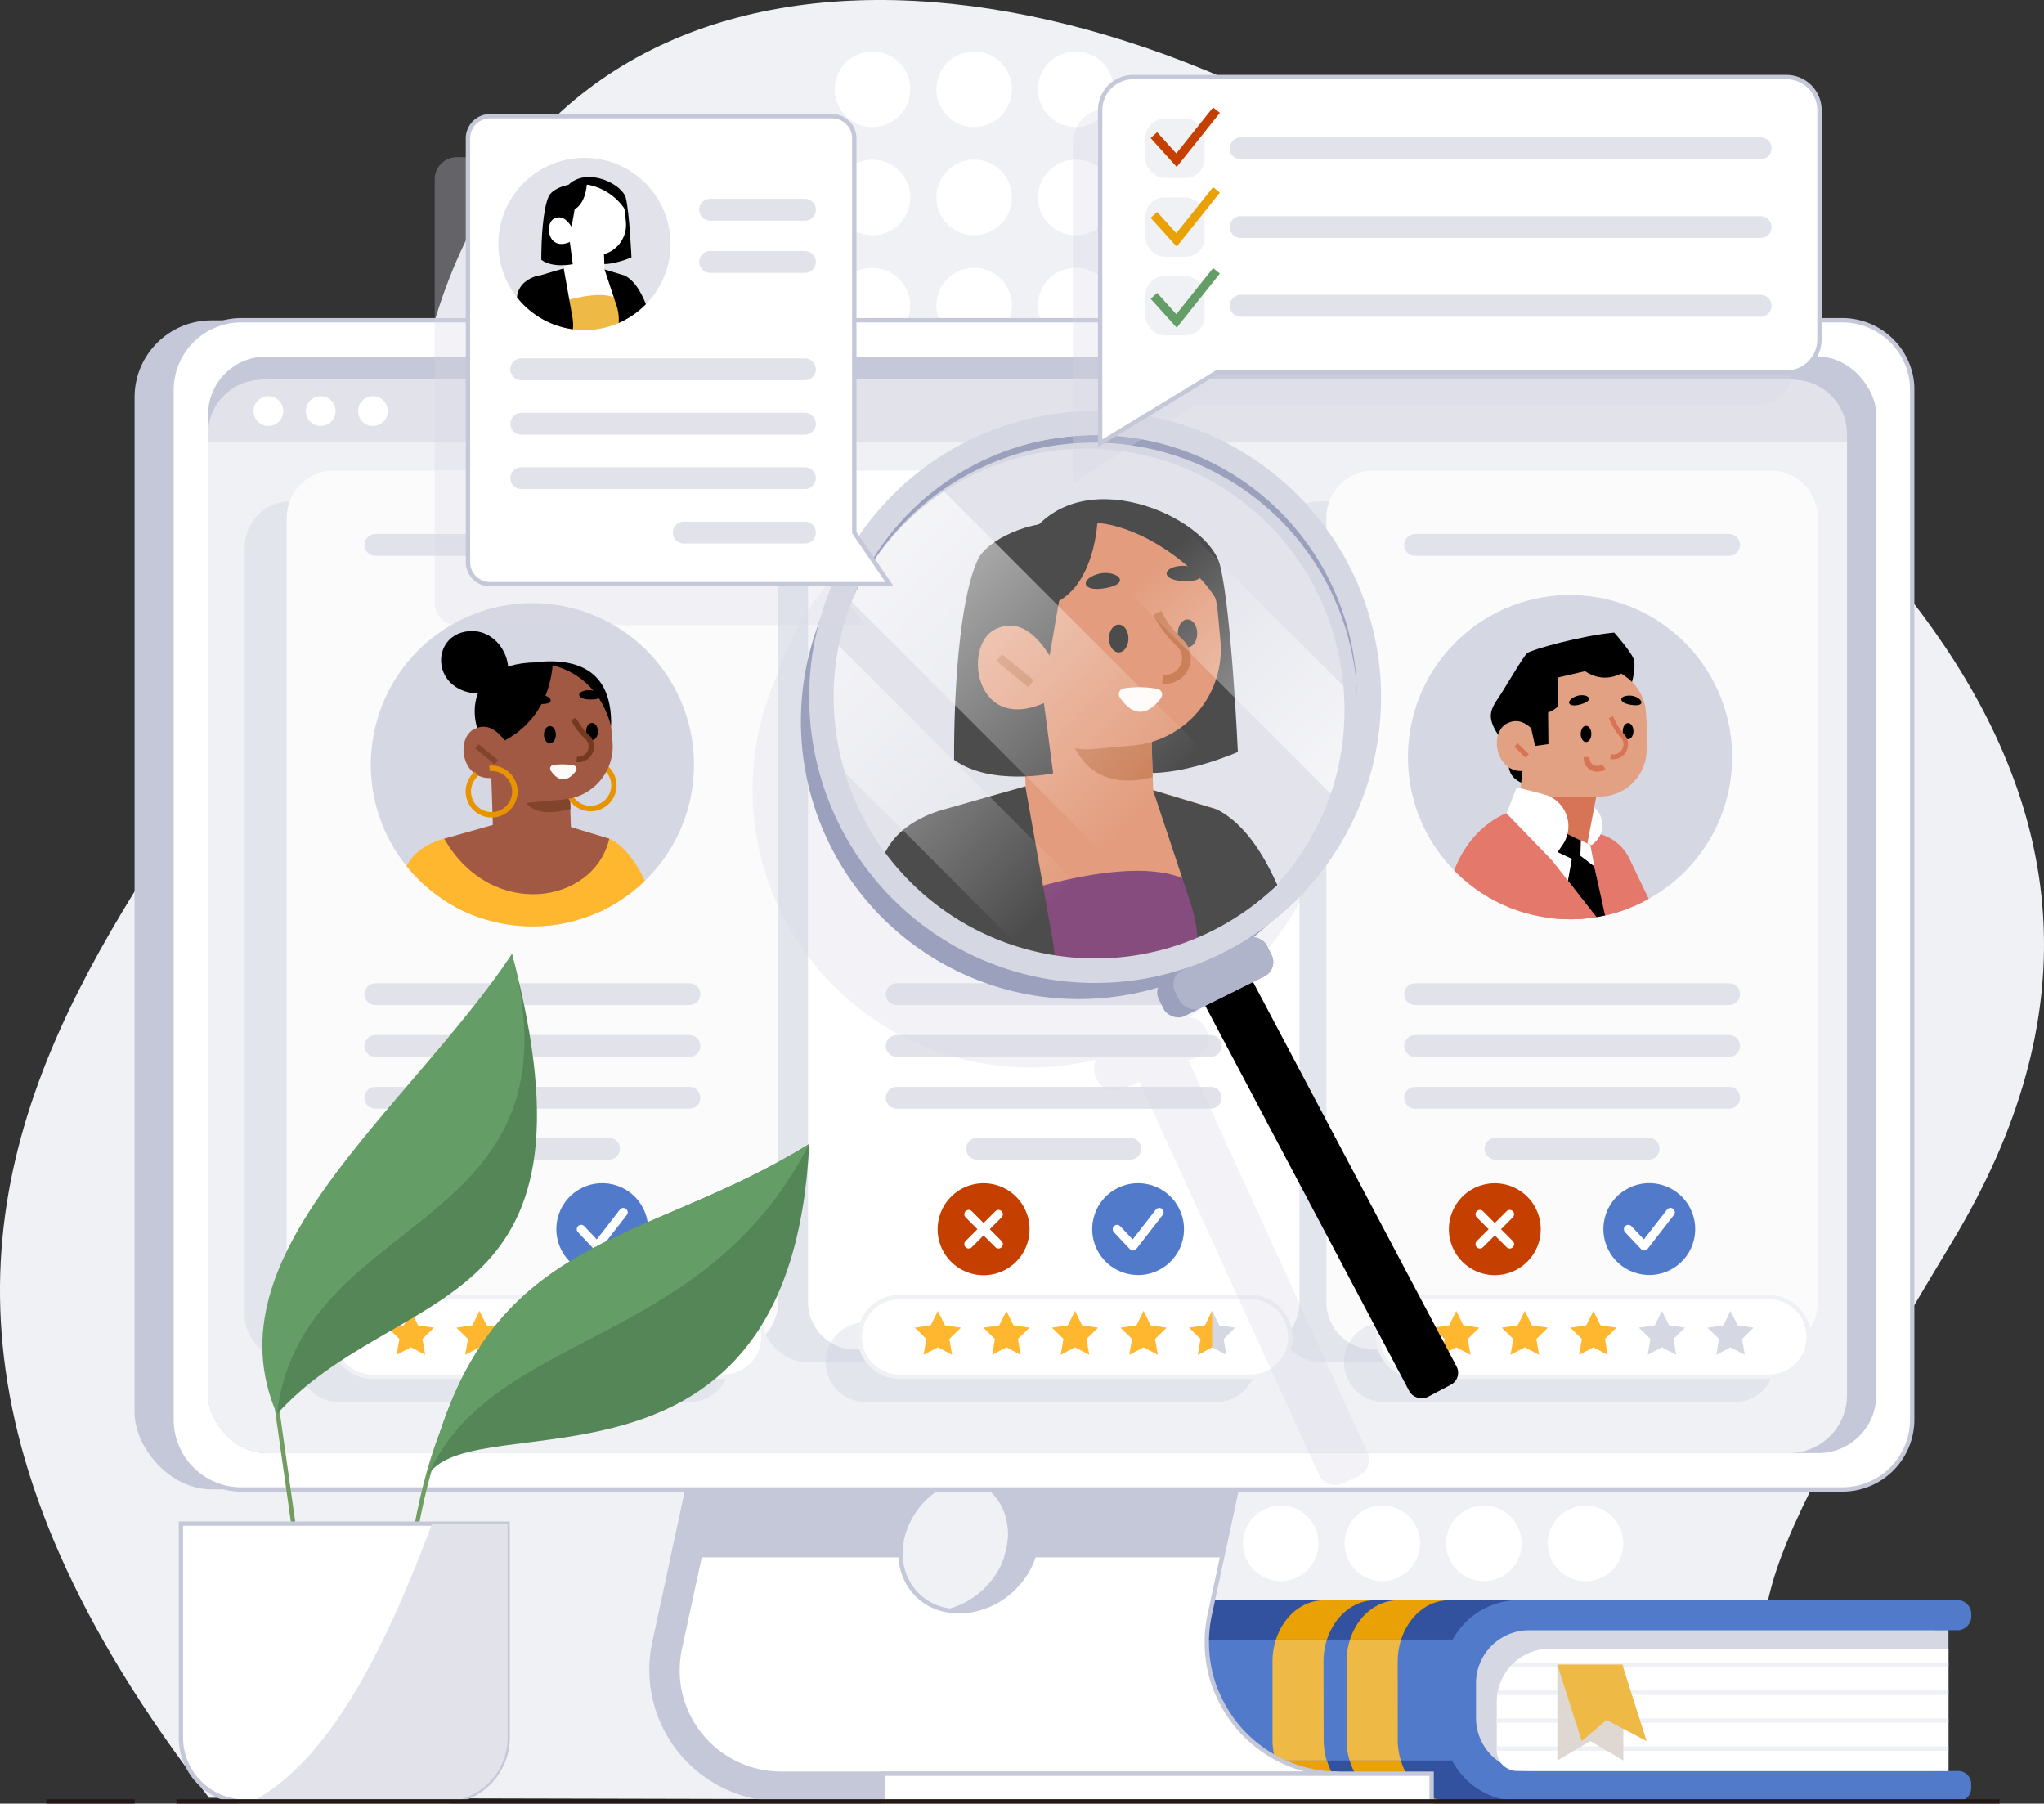 <svg xmlns="http://www.w3.org/2000/svg" xmlns:xlink="http://www.w3.org/1999/xlink" viewBox="0 0 468.29 413.13"><rect x="0" y="0" width="468.29" height="413.13" fill="#333333" stroke="none"/><defs><style>.cls-1,.cls-19,.cls-32,.cls-34,.cls-37,.cls-50,.cls-51,.cls-52,.cls-9{fill:none;}.cls-2{isolation:isolate;}.cls-3{fill:#f0f1f5;}.cls-15,.cls-31,.cls-4,.cls-45{fill:#fff;}.cls-5{fill:#32519e;}.cls-6{fill:#517bca;}.cls-38,.cls-7{fill:#d5d7e3;}.cls-8{clip-path:url(#clip-path);}.cls-31,.cls-9{stroke:#f0f1f5;}.cls-15,.cls-31,.cls-34,.cls-37,.cls-50,.cls-51,.cls-52,.cls-9{stroke-miterlimit:10;}.cls-10{fill:#ded7d2;}.cls-11{fill:#efb945;}.cls-12{fill:#eaa105;}.cls-13{fill:#ffd47a;}.cls-14,.cls-17{fill:#c5c8d8;}.cls-15{stroke:#c5c8d8;}.cls-16{fill:#e1e2ea;}.cls-17,.cls-38{mix-blend-mode:multiply;}.cls-17,.cls-38,.cls-45{opacity:0.3;}.cls-18{fill:#fbfbfc;}.cls-19{stroke:#e1e2ea;stroke-width:5px;}.cls-19,.cls-32{stroke-linecap:round;stroke-linejoin:round;}.cls-20{clip-path:url(#clip-path-2);}.cls-21{fill:#ffb72f;}.cls-22{fill:#a25943;}.cls-23{fill:#83442d;}.cls-24{fill:#e89400;}.cls-25{fill:#fdfaf7;}.cls-26{fill:#74391e;}.cls-27{clip-path:url(#clip-path-3);}.cls-28{fill:#e4786b;}.cls-29{fill:#d87456;}.cls-30{fill:#e2a183;}.cls-32{stroke:#fff;}.cls-32,.cls-50,.cls-51,.cls-52{stroke-width:2px;}.cls-33{fill:#c43f00;}.cls-34{stroke:#719d61;}.cls-35{fill:#558657;}.cls-36{fill:#659d67;}.cls-37{stroke:#241816;}.cls-39{clip-path:url(#clip-path-4);}.cls-40{fill:#530046;}.cls-41{fill:#d77347;}.cls-42{fill:#b54a12;}.cls-43{fill:#9ba0bd;}.cls-44{fill:#b0b4cb;}.cls-45{mix-blend-mode:screen;}.cls-46{clip-path:url(#clip-path-5);}.cls-47{fill:url(#linear-gradient);}.cls-48{fill:url(#linear-gradient-2);}.cls-49{fill:url(#linear-gradient-3);}.cls-50{stroke:#c43f00;}.cls-51{stroke:#eaa105;}.cls-52{stroke:#659d67;}.cls-53{clip-path:url(#clip-path-6);}</style><clipPath id="clip-path"><path class="cls-1" d="M342.92,377.65H442A4.39,4.39,0,0,1,446.4,382V393.5a12.16,12.16,0,0,1-12.16,12.16H342.92a0,0,0,0,1,0,0v-28A0,0,0,0,1,342.92,377.65Z" transform="translate(789.32 783.31) rotate(180)"/></clipPath><clipPath id="clip-path-2"><circle class="cls-1" cx="121.98" cy="175.19" r="37.02" transform="translate(-68.37 271.82) rotate(-82.07)"/></clipPath><clipPath id="clip-path-3"><circle class="cls-1" cx="360.17" cy="175.19" r="37.02" transform="matrix(0.08, -1, 1, 0.08, 155.7, 519.58)"/></clipPath><clipPath id="clip-path-4"><circle class="cls-1" cx="249.71" cy="162.58" r="62.04" transform="translate(54.32 387.55) rotate(-82.09)"/></clipPath><clipPath id="clip-path-5"><path class="cls-1" d="M290.53,120c23,23,23.5,61.15.5,84.15s-60.79,22.14-83.79-.87A58.89,58.89,0,0,1,290.53,120Z"/></clipPath><linearGradient id="linear-gradient" x1="361.77" y1="91.11" x2="266.25" y2="183.18" gradientTransform="matrix(0.71, 0.71, 0.71, -0.71, -75.81, 72.89)" gradientUnits="userSpaceOnUse"><stop offset="0" stop-color="#fff"/><stop offset="1" stop-color="#fff" stop-opacity="0"/></linearGradient><linearGradient id="linear-gradient-2" x1="386.31" y1="116.57" x2="290.8" y2="208.65" gradientTransform="matrix(0.71, 0.71, 0.71, -0.71, -136.2, 97.9)" xlink:href="#linear-gradient"/><linearGradient id="linear-gradient-3" x1="197.91" y1="199.12" x2="264.77" y2="128.83" gradientTransform="matrix(0.71, 0.71, 0.71, -0.71, -7.75, 44.7)" xlink:href="#linear-gradient"/><clipPath id="clip-path-6"><circle class="cls-1" cx="133.9" cy="55.88" r="19.72"/></clipPath></defs><g class="cls-2"><g id="OBJECTS"><path class="cls-3" d="M47.88,411.79C-74.75,253.25,74.21,187.19,96.81,84.21c22.72-103.54,135-104.45,228.92-41.52S510.35,179.58,447.42,284.15c-54.53,90.62-45.55,84.41-37.3,128.48Z"/><circle class="cls-4" cx="293.43" cy="328.75" r="8.66" transform="translate(-146.52 303.78) rotate(-45)"/><circle class="cls-4" cx="316.71" cy="328.75" r="8.66" transform="translate(-101.3 145.31) rotate(-22.38)"/><circle class="cls-4" cx="339.98" cy="328.75" r="8.66" transform="translate(-99.55 154.17) rotate(-22.38)"/><circle class="cls-4" cx="363.25" cy="328.75" r="8.66" transform="translate(-40.4 606.4) rotate(-76.67)"/><circle class="cls-4" cx="293.43" cy="353.53" r="8.66" transform="translate(-117.88 558.25) rotate(-76.77)"/><circle class="cls-4" cx="316.71" cy="353.53" r="8.66" transform="translate(-82.88 609.69) rotate(-80.81)"/><circle class="cls-4" cx="339.98" cy="353.53" r="8.66" transform="translate(-63.33 632.67) rotate(-80.81)"/><circle class="cls-4" cx="363.25" cy="353.53" r="8.66" transform="translate(-143.59 360.41) rotate(-45)"/><circle class="cls-4" cx="293.43" cy="378.32" r="8.66"/><circle class="cls-4" cx="316.71" cy="378.32" r="8.66"/><circle class="cls-4" cx="339.98" cy="378.32" r="8.66"/><circle class="cls-4" cx="363.25" cy="378.32" r="8.66"/><circle class="cls-4" cx="199.9" cy="20.45" r="8.66"/><circle class="cls-4" cx="223.18" cy="20.45" r="8.66"/><circle class="cls-4" cx="246.45" cy="20.45" r="8.66"/><circle class="cls-4" cx="176.63" cy="45.23" r="8.66"/><circle class="cls-4" cx="199.9" cy="45.23" r="8.66"/><circle class="cls-4" cx="223.18" cy="45.23" r="8.66"/><circle class="cls-4" cx="246.45" cy="45.23" r="8.66"/><circle class="cls-4" cx="176.63" cy="70.02" r="8.66" transform="translate(-13.29 75.56) rotate(-23.3)"/><circle class="cls-4" cx="199.9" cy="70.02" r="8.66" transform="translate(85.67 248.39) rotate(-76.67)"/><circle class="cls-4" cx="223.18" cy="70.02" r="8.66" transform="translate(-9.85 90.23) rotate(-22.38)"/><circle class="cls-4" cx="246.45" cy="70.02" r="8.66" transform="translate(-8.1 99.09) rotate(-22.38)"/><path class="cls-5" d="M446.4,366.51v46.05H253.23c-5.12,0-9.49-3.88-11.12-9.31a16.07,16.07,0,0,1-.7-4.76V380.58a16.55,16.55,0,0,1,.78-5c1.7-5.28,6-9,11-9Z"/><path class="cls-6" d="M343.9,375.55v27.7H242.11a16.07,16.07,0,0,1-.7-4.76V380.58a16.55,16.55,0,0,1,.78-5Z"/><path class="cls-6" d="M330.71,366.51h94.89A17.37,17.37,0,0,1,443,383.88v11.31a17.37,17.37,0,0,1-17.37,17.37H330.71a0,0,0,0,1,0,0V366.51A0,0,0,0,1,330.71,366.51Z" transform="translate(773.69 779.07) rotate(180)"/><path class="cls-6" d="M448.73,366.51H430.58v6.9h18.15a3.21,3.21,0,0,0,2.89-3.45h0A3.2,3.2,0,0,0,448.73,366.51Z"/><path class="cls-6" d="M433.6,405.66h18a0,0,0,0,1,0,0v6.9a0,0,0,0,1,0,0h-18a3,3,0,0,1-3-3v-.87A3,3,0,0,1,433.6,405.66Z" transform="translate(882.21 818.22) rotate(180)"/><path class="cls-7" d="M338.16,373.41h96.08a12.16,12.16,0,0,1,12.16,12.16v7.92a12.16,12.16,0,0,1-12.16,12.16H338.16a0,0,0,0,1,0,0V373.41A0,0,0,0,1,338.16,373.41Z" transform="translate(784.56 779.07) rotate(180)"/><path class="cls-4" d="M342.92,377.65h98.81a4.67,4.67,0,0,1,4.67,4.67V393.5a12.16,12.16,0,0,1-12.16,12.16H342.92a0,0,0,0,1,0,0v-28A0,0,0,0,1,342.92,377.65Z" transform="translate(789.32 783.31) rotate(180)"/><g class="cls-8"><line class="cls-9" x1="342.07" y1="381.29" x2="446.4" y2="381.29"/><line class="cls-9" x1="338.51" y1="387.71" x2="446.4" y2="387.71"/><line class="cls-9" x1="338.51" y1="394.13" x2="446.4" y2="394.13"/><line class="cls-9" x1="338.51" y1="400.55" x2="446.4" y2="400.55"/></g><polyline class="cls-10" points="371.91 381.29 371.91 403.25 364.35 398.81 356.8 403.25 356.8 381.29"/><polygon class="cls-11" points="377.25 398.81 368.07 393.97 362.38 398.81 356.8 381.29 371.68 381.29 377.25 398.81"/><path class="cls-12" d="M332.06,412.55H320.34c-5.13,0-9.49-3.87-11.13-9.3h11.72C322.57,408.68,326.93,412.55,332.06,412.55Z"/><path class="cls-12" d="M321,375.55H309.29c1.71-5.29,6-9,11-9h11.72C327,366.51,322.72,370.26,321,375.55Z"/><path class="cls-12" d="M315.08,412.55H303.36c-5.12,0-9.48-3.87-11.13-9.3H304C305.6,408.68,310,412.55,315.08,412.55Z"/><path class="cls-12" d="M304,375.55H292.32c1.71-5.29,6-9,11-9h11.72C310,366.51,305.75,370.26,304,375.55Z"/><path class="cls-11" d="M320.23,398.48a16.14,16.14,0,0,0,.7,4.77H309.21a16.14,16.14,0,0,1-.7-4.77v-17.9a16.2,16.2,0,0,1,.78-5H321a16.2,16.2,0,0,0-.78,5Z"/><path class="cls-11" d="M303.26,398.48a16.47,16.47,0,0,0,.69,4.77H292.23a16.47,16.47,0,0,1-.69-4.77v-17.9a16.2,16.2,0,0,1,.78-5H304a16.2,16.2,0,0,0-.78,5Z"/><path class="cls-12" d="M272.75,412.55H261c-5.13,0-9.49-3.87-11.13-9.3h11.72C263.26,408.68,267.62,412.55,272.75,412.55Z"/><path class="cls-12" d="M261.7,375.55H250c1.71-5.29,6-9,11-9h11.72C267.7,366.51,263.41,370.26,261.7,375.55Z"/><path class="cls-13" d="M260.92,398.48a16.14,16.14,0,0,0,.7,4.77H249.9a16.14,16.14,0,0,1-.7-4.77v-17.9a16.5,16.5,0,0,1,.78-5H261.7a16.5,16.5,0,0,0-.78,5Z"/><path class="cls-14" d="M284.71,406.29a30.23,30.23,0,0,1-25.18-29.71,30.61,30.61,0,0,1,.73-6.6l1.53-7.08,6.68-31H159l-6.71,31-2.81,13a30.17,30.17,0,0,0,29.46,36.72H289.73v-5.91A29.57,29.57,0,0,1,284.71,406.29Zm-85-52.76C201,344.94,208.92,338,217.5,338a14.57,14.57,0,0,1,3.35.38c6.73,1.55,11,7.75,10,15.17a17.87,17.87,0,0,1-4.48,9.37,18.72,18.72,0,0,1-9.88,5.81,16.38,16.38,0,0,1-3.43.37,13.17,13.17,0,0,1-11.51-6.18A13.85,13.85,0,0,1,199.72,353.53Z"/><path class="cls-15" d="M288,399.8a29.18,29.18,0,0,1-4.2-4,30.4,30.4,0,0,1-4.33-6.63c-.35-.73-.67-1.48-1-2.24a29,29,0,0,1-1.58-5.77,30.27,30.27,0,0,1,.31-11.55l1.44-6.67,6.68-31H165.64l-6.72,31-3.14,14.48a24.09,24.09,0,0,0-.17,9.51,18.71,18.71,0,0,0,.53,2.24A23.8,23.8,0,0,0,179,406.29H306.75A30,30,0,0,1,288,399.8Zm-81.55-46.27a18.69,18.69,0,0,1,14.36-15.17,15.72,15.72,0,0,1,3.42-.38c8.6,0,14.56,7,13.31,15.55a17.87,17.87,0,0,1-4.48,9.37,18.21,18.21,0,0,1-13.31,6.18,15.06,15.06,0,0,1-3.34-.37,12.77,12.77,0,0,1-8.17-5.81A13.85,13.85,0,0,1,206.49,353.53Z"/><rect class="cls-15" x="202.3" y="406.29" width="125.69" height="6.33"/><path class="cls-14" d="M285.4,331.87l-5.35,24.85H230a18.31,18.31,0,0,0,.77-3.19c1.08-7.42-3.23-13.63-10-15.17a18.69,18.69,0,0,0-14.36,15.17,15.66,15.66,0,0,0-.14,3.19H153.63L159,331.87Z"/><rect class="cls-14" x="30.83" y="73.38" width="398.8" height="267.76" rx="17.62"/><path class="cls-15" d="M438.09,89.35V325.17a16,16,0,0,1-16.11,16H55.4a16,16,0,0,1-16.11-16V89.35a16,16,0,0,1,16.11-16H422a16.07,16.07,0,0,1,15.84,13.06A15.52,15.52,0,0,1,438.09,89.35Z"/><rect class="cls-14" x="47.67" y="81.68" width="382.19" height="251.16" rx="13.29"/><rect class="cls-3" x="47.67" y="86.97" width="375.49" height="245.87" rx="13.29"/><path class="cls-16" d="M423.15,99.32v2H47.66v-2A12.36,12.36,0,0,1,60,87H410.79A12.35,12.35,0,0,1,423.15,99.32Z"/><path class="cls-4" d="M64.9,94.16a3.41,3.41,0,1,1-3.41-3.41A3.41,3.41,0,0,1,64.9,94.16Z"/><path class="cls-4" d="M76.88,94.16a3.41,3.41,0,1,1-3.41-3.41A3.41,3.41,0,0,1,76.88,94.16Z"/><path class="cls-4" d="M88.85,94.16a3.41,3.41,0,1,1-3.4-3.41A3.41,3.41,0,0,1,88.85,94.16Z"/><rect class="cls-17" x="291.9" y="114.83" width="104.64" height="197.16" rx="10.46"/><path class="cls-18" d="M303.89,118.63V298.27a10.86,10.86,0,0,0,10.86,10.85H405.6a10.85,10.85,0,0,0,10.86-10.85V118.63a10.84,10.84,0,0,0-10.85-10.85H314.74A10.85,10.85,0,0,0,303.89,118.63Z"/><rect class="cls-17" x="174.31" y="114.83" width="104.64" height="197.16" rx="10.46"/><path class="cls-4" d="M185.12,118.63V298.27A10.86,10.86,0,0,0,196,309.12h90.86a10.85,10.85,0,0,0,10.85-10.85V118.63a10.84,10.84,0,0,0-10.84-10.85H196A10.85,10.85,0,0,0,185.12,118.63Z"/><rect class="cls-17" x="56.06" y="114.83" width="104.64" height="197.16" rx="10.46"/><path class="cls-18" d="M65.69,118.63V298.27a10.86,10.86,0,0,0,10.86,10.85H167.4a10.85,10.85,0,0,0,10.86-10.85V118.63a10.84,10.84,0,0,0-10.85-10.85H76.54A10.85,10.85,0,0,0,65.69,118.63Z"/><line class="cls-19" x1="205.44" y1="227.72" x2="277.38" y2="227.72"/><line class="cls-19" x1="205.44" y1="239.58" x2="277.38" y2="239.58"/><line class="cls-19" x1="205.44" y1="251.45" x2="277.38" y2="251.45"/><line class="cls-19" x1="223.87" y1="263.12" x2="258.94" y2="263.12"/><line class="cls-19" x1="205.44" y1="124.81" x2="277.38" y2="124.81"/><line class="cls-19" x1="86" y1="227.72" x2="157.95" y2="227.72"/><line class="cls-19" x1="86" y1="239.58" x2="157.95" y2="239.58"/><line class="cls-19" x1="86" y1="251.45" x2="157.95" y2="251.45"/><line class="cls-19" x1="104.44" y1="263.12" x2="139.51" y2="263.12"/><line class="cls-19" x1="86" y1="124.81" x2="157.95" y2="124.81"/><line class="cls-19" x1="324.2" y1="227.72" x2="396.15" y2="227.72"/><line class="cls-19" x1="324.2" y1="239.58" x2="396.15" y2="239.58"/><line class="cls-19" x1="324.2" y1="251.45" x2="396.15" y2="251.45"/><line class="cls-19" x1="342.64" y1="263.12" x2="377.71" y2="263.12"/><line class="cls-19" x1="324.2" y1="124.81" x2="396.15" y2="124.81"/><circle class="cls-7" cx="121.98" cy="175.19" r="37.02" transform="translate(-68.37 271.82) rotate(-82.07)"/><g class="cls-20"><path class="cls-21" d="M139.69,192.11c12.07,6,14.86,37.24,14.86,37.24l-22.74,3.41Z"/><path class="cls-21" d="M139.59,192.11l4,9.61-6.6,16-.15,2.39-.46,7.57-.58,9.52H104.16l0-.28-3.56-41.47-.22-2.63,9.23-2.46,19-1.55,5.83,1.84h0Z"/><path class="cls-21" d="M92.34,201.51A287.63,287.63,0,0,0,92,247.09l13.49-5.3c10.11-43.14-.22-50.32-.22-50.32S93.37,192.22,92.34,201.51Z"/><path d="M110.51,158.89c10-.2,6.18-15-3-14.32S98.62,159.13,110.51,158.89Z"/><path class="cls-22" d="M120.6,175.93h10.11a0,0,0,0,1,0,0v22.25a0,0,0,0,1,0,0H112.86a0,0,0,0,1,0,0V183.67A7.74,7.74,0,0,1,120.6,175.93Z" transform="translate(249.48 370.12) rotate(178.17)"/><path class="cls-23" d="M130.7,185.31h0c-6.94,1.86-13,1-12.49-11.72h0l12.11-.39Z"/><path class="cls-24" d="M133,185.36a5.93,5.93,0,1,1,2.86.45A6,6,0,0,1,133,185.36Zm4.16-9.82a4.71,4.71,0,1,0-1.41,9,4.71,4.71,0,0,0,4.27-5.11A4.74,4.74,0,0,0,137.2,175.54Z"/><path class="cls-22" d="M124.33,151.85h12.52a3.22,3.22,0,0,1,3.22,3.22v15.18A13.09,13.09,0,0,1,127,183.34h-1.76a13.09,13.09,0,0,1-13.09-13.09v-6.19a12.2,12.2,0,0,1,12.2-12.2Z" transform="translate(266.83 323.11) rotate(174.82)"/><path d="M137,167.54c0,1.08-.61,2-1.36,2s-1.36-.87-1.36-2,.61-1.95,1.36-1.95S137,166.47,137,167.54Z"/><path d="M111.84,171.15s13.64-3.19,14.82-19.27C105,149.87,107.15,166.88,111.84,171.15Z"/><path class="cls-22" d="M117.44,172.63c-3.29-6.4-6.34-6.87-8.82-5.62-4.55,2.31-2.72,13.1,5.67,10.92Z"/><path d="M121.64,151.8s14.13-.94,18.37,14.53C140.32,153.18,131.81,150.43,121.64,151.8Z"/><path d="M135.31,160.23c-3.25,0-3.39-1.78-.9-2.12C137.08,157.75,139.34,160.29,135.31,160.23Z"/><path d="M124,161.26c-3.24,0-3.39-1.78-.9-2.12C125.72,158.78,128,161.32,124,161.26Z"/><path class="cls-25" d="M131.44,175.32a14.55,14.55,0,0,0-4.7-.09.83.83,0,0,0-.58,1.26c2.46,3.64,4.72,1.54,5.77.12A.82.82,0,0,0,131.44,175.32Z"/><path class="cls-26" d="M132.06,174.55l.15-1.23a2.34,2.34,0,0,0,1.93-4,15.83,15.83,0,0,1-3.32-4.38l1.11-.56a14.83,14.83,0,0,0,3.07,4.06,3.5,3.5,0,0,1,.73,4.08A3.55,3.55,0,0,1,132.06,174.55Z"/><rect class="cls-23" x="110.86" y="169.88" width="1.24" height="5.75" transform="translate(-92.8 149.47) rotate(-50.66)"/><path class="cls-24" d="M110.31,186.77a5.95,5.95,0,0,1-1.54-10l.81.94a4.71,4.71,0,1,0,2.62-1.1l-.11-1.23a5.95,5.95,0,1,1-1.78,11.4Z"/><path class="cls-22" d="M101.77,192.11c10.78,18.83,34.35,15,37.82,0l-18.26-5.53Z"/><path d="M127.35,168.26c0,1.07-.61,2-1.36,2s-1.37-.88-1.37-2,.61-1.95,1.37-1.95S127.35,167.18,127.35,168.26Z"/></g><circle class="cls-7" cx="360.17" cy="175.19" r="37.02" transform="matrix(0.08, -1, 1, 0.08, 155.7, 519.58)"/><g class="cls-27"><path class="cls-28" d="M353.35,202.49c2.19,18.66,11.91,28.67,22.37,42.66a9.5,9.5,0,0,0,9.23,3.68h0a9.49,9.49,0,0,0,6.88-13.59l-18.59-38.69a10.53,10.53,0,0,0-19.89,5.94Z"/><path class="cls-4" d="M364,194.1l1.16-.95a5.33,5.33,0,0,0,.05-8.21l-4-3.38-5.64,8.49Z"/><polygon class="cls-29" points="366.86 172.28 366.53 178.11 363.49 194.18 347.9 192.86 349.21 169.6 366.86 172.28"/><path d="M373.49,157.67s1.5-4.53.79-6.69c-.55-1.66-4.45-6.08-4.45-6.08-7.33.66-18.92,3.88-19.91,4.69s-4.9,7.71-6.7,10.36c-2.56,3.76-2.63,5.42,3.1,12.55-1.38,3-.6,5.54,2.34,6.84l1.66-15.87Z"/><path class="cls-30" d="M366.5,182.45l-18.38.2,2-17.26a12,12,0,0,1,.16-1.92,13.31,13.31,0,0,1,1.06-3.66,13.88,13.88,0,0,1,3.77-4.91,15.78,15.78,0,0,1,7.59-3c2.57-.43,14,1.85,14.41,11.65,0,.63.14,1.27.14,1.93l0,6.27A10.74,10.74,0,0,1,366.5,182.45Z"/><path class="cls-29" d="M366.6,176.69a3.45,3.45,0,0,1-2.17-.28,3.13,3.13,0,0,1-1.58-3l1.34,0a1.89,1.89,0,0,0,.85,1.82,2.4,2.4,0,0,0,2.07-.1l.76,1.1A3.28,3.28,0,0,1,366.6,176.69Z"/><path d="M374.23,167.47c0,1-.54,1.85-1.22,1.85s-1.22-.82-1.23-1.84.55-1.86,1.22-1.86S374.23,166.45,374.23,167.47Z"/><path d="M351.39,170.56c6.56-1.29.66-15.31.66-15.31s-7.06-2.12-5.37,14.63Z"/><path class="cls-30" d="M353.83,171.1c-3.27-6.18-6.24-6.61-8.63-5.36-3,1.56-3.13,7.22.22,9.85,2.93,2.29,7.29.47,8.11-3.16Z"/><path class="cls-29" d="M369.63,173.91a3.82,3.82,0,0,1-.75-.08l.24-1.08a2.28,2.28,0,0,0,2.48-1.08,2.24,2.24,0,0,0-.21-2.67,15.21,15.21,0,0,1-2.81-4.52l1-.41a14.16,14.16,0,0,0,2.61,4.21,3.42,3.42,0,0,1-2.6,5.63Z"/><rect class="cls-29" x="348.04" y="170.09" width="1.11" height="3.6" transform="translate(-18.78 298.77) rotate(-45.3)"/><path d="M373.86,161.48c-3.12-.4-3.08-2.09-.64-2.15C375.84,159.27,377.74,162,373.86,161.48Z"/><path d="M362.24,161.31c-3,.9-3.66-.66-1.46-1.7C363.15,158.49,366,160.18,362.24,161.31Z"/><path d="M352,163.68a7.37,7.37,0,0,0,5-1.89l-.11-7.62-6.44,1.63Z"/><path d="M364.59,168.1c0,1-.54,1.85-1.21,1.86s-1.23-.83-1.23-1.85.54-1.86,1.21-1.86S364.59,167.08,364.59,168.1Z"/><polygon points="354.63 158.79 354.75 170.44 351.7 170.87 349.66 161.69 354.63 158.79"/><path d="M352.62,156.19,366,153.08C359.81,148.07,352.69,152.29,352.62,156.19Z"/><path d="M361.28,152.18c6.21,6.27,12,.89,12,.89C369.69,147.48,361.28,152.18,361.28,152.18Z"/><path class="cls-28" d="M380.49,251.68l-32,3.9-.9.25-.46,0-7.53,2.1s-1.59-10.71-4.93-26.23c-1.48-6.92-4.1-14.25-3.6-22.24,1.35-21,17.18-24.64,16.36-23.56l20.13,9c1.12,2.31,3.36,6.58,5.41,11.89.16.4.32.82.46,1.23a28,28,0,0,1,1.1,4.35,9.2,9.2,0,0,1,.16,1.31,16.16,16.16,0,0,1,.14,2,18.48,18.48,0,0,1-4.22,12l.1.24,0,.05Z"/><polygon class="cls-4" points="357.51 190.36 346.73 185.81 368.03 212.96 364.35 193.55 357.51 190.36"/><path class="cls-28" d="M380.49,251.68l-13.84,1.78L345,256.27c-.25-1.23-.55-2.78-.88-4.55h0c-2.18-11.81-5.72-33.87-5.42-42.58l3.93,2.43h0L361.7,223.4l11.76-6.35Z"/><polygon points="358.9 190.94 357.62 191.76 355.19 194.4 360.12 196.73 359.22 201.73 368.61 213.7 365.25 198.45 362.07 196.02 362.19 192.54 358.9 190.94"/><path class="cls-4" d="M355.55,197.05l2.37-3.41a7.56,7.56,0,0,0-3.46-11.46l-.64-.2-6.34-1.66-2.31,6Z"/></g><path class="cls-17" d="M198.28,321.14h80.41A9.11,9.11,0,0,0,287.8,312h0a9.12,9.12,0,0,0-9.11-9.12H198.28a9.12,9.12,0,0,0-9.11,9.12h0A9.11,9.11,0,0,0,198.28,321.14Z"/><path class="cls-31" d="M206.08,315.34h80.41a9.11,9.11,0,0,0,9.11-9.11h0a9.11,9.11,0,0,0-9.11-9.12H206.08a9.11,9.11,0,0,0-9.11,9.12h0A9.11,9.11,0,0,0,206.08,315.34Z"/><polygon class="cls-21" points="214.87 300.27 216.5 303.58 220.16 304.11 217.51 306.69 218.13 310.33 214.87 308.61 211.6 310.33 212.22 306.69 209.58 304.11 213.23 303.58 214.87 300.27"/><polygon class="cls-21" points="230.57 300.27 232.21 303.58 235.87 304.11 233.22 306.69 233.84 310.33 230.57 308.61 227.31 310.33 227.93 306.69 225.29 304.11 228.94 303.58 230.57 300.27"/><polygon class="cls-21" points="246.28 300.27 247.92 303.58 251.57 304.11 248.93 306.69 249.55 310.33 246.28 308.61 243.02 310.33 243.64 306.69 241 304.11 244.65 303.58 246.28 300.27"/><polygon class="cls-21" points="262 300.27 263.63 303.58 267.28 304.11 264.64 306.69 265.26 310.33 262 308.61 258.73 310.33 259.35 306.69 256.7 304.11 260.36 303.58 262 300.27"/><polygon class="cls-7" points="277.7 300.27 279.34 303.58 282.99 304.11 280.35 306.69 280.97 310.33 277.7 308.61 274.44 310.33 275.06 306.69 272.41 304.11 276.07 303.58 277.7 300.27"/><polygon class="cls-21" points="277.7 300.26 277.7 308.6 274.44 310.33 275.06 306.69 272.42 304.11 276.07 303.58 277.7 300.26"/><path class="cls-17" d="M77.56,321.14H158a9.11,9.11,0,0,0,9.11-9.12h0A9.12,9.12,0,0,0,158,302.9H77.56A9.13,9.13,0,0,0,68.44,312h0A9.12,9.12,0,0,0,77.56,321.14Z"/><path class="cls-31" d="M85.36,315.34h80.4a9.11,9.11,0,0,0,9.12-9.11h0a9.12,9.12,0,0,0-9.12-9.12H85.36a9.12,9.12,0,0,0-9.12,9.12h0A9.12,9.12,0,0,0,85.36,315.34Z"/><polygon class="cls-21" points="94.14 300.27 95.78 303.58 99.43 304.11 96.79 306.69 97.41 310.33 94.14 308.61 90.87 310.33 91.5 306.69 88.85 304.11 92.51 303.58 94.14 300.27"/><polygon class="cls-21" points="109.85 300.27 111.49 303.58 115.14 304.11 112.5 306.69 113.12 310.33 109.85 308.61 106.58 310.33 107.21 306.69 104.56 304.11 108.22 303.58 109.85 300.27"/><polygon class="cls-7" points="125.56 300.27 127.2 303.58 130.85 304.11 128.21 306.69 128.83 310.33 125.56 308.61 122.29 310.33 122.92 306.69 120.27 304.11 123.93 303.58 125.56 300.27"/><polygon class="cls-7" points="141.27 300.27 142.91 303.58 146.56 304.11 143.92 306.69 144.54 310.33 141.27 308.61 138 310.33 138.63 306.69 135.98 304.11 139.64 303.58 141.27 300.27"/><polygon class="cls-7" points="156.98 300.27 158.62 303.58 162.27 304.11 159.63 306.69 160.25 310.33 156.98 308.61 153.71 310.33 154.34 306.69 151.69 304.11 155.35 303.58 156.98 300.27"/><path class="cls-17" d="M317.05,321.14h80.4a9.12,9.12,0,0,0,9.12-9.12h0a9.12,9.12,0,0,0-9.12-9.12h-80.4a9.12,9.12,0,0,0-9.12,9.12h0A9.12,9.12,0,0,0,317.05,321.14Z"/><path class="cls-31" d="M324.85,315.34h80.4a9.11,9.11,0,0,0,9.12-9.11h0a9.12,9.12,0,0,0-9.12-9.12h-80.4a9.12,9.12,0,0,0-9.12,9.12h0A9.11,9.11,0,0,0,324.85,315.34Z"/><polygon class="cls-21" points="333.63 300.27 335.27 303.58 338.92 304.11 336.28 306.69 336.9 310.33 333.63 308.61 330.36 310.33 330.99 306.69 328.34 304.11 332 303.58 333.63 300.27"/><polygon class="cls-21" points="349.34 300.27 350.98 303.58 354.63 304.11 351.99 306.69 352.61 310.33 349.34 308.61 346.07 310.33 346.7 306.69 344.05 304.11 347.71 303.58 349.34 300.27"/><polygon class="cls-21" points="365.05 300.27 366.69 303.58 370.34 304.11 367.7 306.69 368.32 310.33 365.05 308.61 361.78 310.33 362.41 306.69 359.76 304.11 363.42 303.58 365.05 300.27"/><polygon class="cls-7" points="380.76 300.27 382.4 303.58 386.05 304.11 383.41 306.69 384.03 310.33 380.76 308.61 377.49 310.33 378.12 306.69 375.47 304.11 379.13 303.58 380.76 300.27"/><polygon class="cls-7" points="396.47 300.27 398.11 303.58 401.76 304.11 399.12 306.69 399.74 310.33 396.47 308.61 393.2 310.33 393.83 306.69 391.18 304.11 394.84 303.58 396.47 300.27"/><circle class="cls-6" cx="377.88" cy="281.56" r="10.52" transform="translate(16.71 584.25) rotate(-76.66)"/><polyline class="cls-32" points="373.04 281.56 376.7 285.43 382.71 277.69"/><path class="cls-33" d="M349.91,274.12a10.52,10.52,0,1,1-14.88,0A10.52,10.52,0,0,1,349.91,274.12Z"/><line class="cls-32" x1="339.05" y1="278.14" x2="345.89" y2="284.98"/><line class="cls-32" x1="339.05" y1="284.98" x2="345.89" y2="278.14"/><circle class="cls-6" cx="260.75" cy="281.56" r="10.52" transform="translate(-73.38 470.29) rotate(-76.66)"/><polyline class="cls-32" points="255.92 281.56 259.58 285.43 265.59 277.69"/><path class="cls-33" d="M232.79,274.12a10.53,10.53,0,1,1-14.89,0A10.52,10.52,0,0,1,232.79,274.12Z"/><line class="cls-32" x1="221.93" y1="278.14" x2="228.76" y2="284.98"/><line class="cls-32" x1="221.93" y1="284.98" x2="228.76" y2="278.14"/><circle class="cls-6" cx="137.98" cy="281.56" r="10.52" transform="translate(-167.82 350.83) rotate(-76.66)"/><polyline class="cls-32" points="133.14 281.56 136.8 285.43 142.81 277.69"/><path class="cls-33" d="M110,274.12a10.52,10.52,0,1,1-14.88,0A10.52,10.52,0,0,1,110,274.12Z"/><line class="cls-32" x1="99.15" y1="278.14" x2="105.99" y2="284.98"/><line class="cls-32" x1="99.15" y1="284.98" x2="105.99" y2="278.14"/><line class="cls-34" x1="74.28" y1="398.9" x2="62.65" y2="316.9"/><path class="cls-35" d="M63.44,323.9l2.68-25.24,51.18-80.14C139.72,303,90.93,293.51,63.44,323.9Z"/><path class="cls-36" d="M63.44,323.9c-16-36.71,29.49-69.06,53.86-105.38C134.42,283.06,69.05,276.62,63.44,323.9Z"/><path class="cls-34" d="M91.41,401.08c0-70.16,16.72-84.93,16.72-84.93"/><path class="cls-35" d="M98.09,337.82c10.82-16.6,83.13,10.33,87.31-75.79C146.78,286,111.29,281.87,98.09,337.82Z"/><path class="cls-36" d="M98.09,337.82c15-33.3,63.3-28.82,87.31-75.79C146.78,286,111.29,281.87,98.09,337.82Z"/><path class="cls-15" d="M116.3,349V398a14.67,14.67,0,0,1-14.67,14.67H56.12A14.67,14.67,0,0,1,41.45,398V349Z"/><path class="cls-16" d="M116.3,349V398a14.67,14.67,0,0,1-14.67,14.67H57.8C74.84,403.49,87.38,380,99,349Z"/><line class="cls-37" x1="40.4" y1="412.62" x2="458.09" y2="412.62"/><line class="cls-37" x1="30.83" y1="412.62" x2="10.59" y2="412.62"/><path class="cls-38" d="M313.29,332.67l-41-89.74,1.6-.69a4.83,4.83,0,0,0,2.55-6.34h0a4.82,4.82,0,0,0-3.94-2.89c1.23-.86,2.44-1.76,3.62-2.72a65.5,65.5,0,1,0-98.5-74.59,63.64,63.64,0,0,0,73.57,87,4.81,4.81,0,0,0,6.18,6.65l3.69-1.57,41.13,90a4.1,4.1,0,0,0,5.43,2l3.65-1.67A4.1,4.1,0,0,0,313.29,332.67Z"/><circle class="cls-7" cx="249.71" cy="162.58" r="62.04" transform="translate(54.32 387.55) rotate(-82.09)"/><g class="cls-39"><path d="M262.23,177c9.1.62,21.37-4.75,21.37-4.75s-1.44-31.91-4.05-42.66C276.8,118.25,246.7,104.82,235,124Z"/><path class="cls-40" d="M285.09,201l-10.8,26.12-.24,3.91-.43,6.94-.32,5.45-.45,7.32-.51,8.26H220.6l-.06-.46-1.35-15.8-4.46-52-.37-4.29,2.62-.7,5.48-1.46,5.81-1.56,1.2-.32,31-2.52,6.58,2.07,3,.93h0l8.54,2.44.1.26Z"/><path class="cls-41" d="M278.56,185.28c-1.82,7.81-3.41,18.67-3.41,18.67-10.92-11.25-46.87,2.23-46.87,2.23s1.69-5.19.75-6.11A110.73,110.73,0,0,1,217,185.69c-.09-.14-.19-.27-.29-.41l.39-.1.57-.16,10.5-3,20.54-5.81L267,181.8Z"/><path class="cls-41" d="M242.57,158.8H264a0,0,0,0,1,0,0v36.4a0,0,0,0,1,0,0h-29.2a0,0,0,0,1,0,0V166.54A7.74,7.74,0,0,1,242.57,158.8Z" transform="translate(504.39 345.94) rotate(178.17)"/><path class="cls-42" d="M264.07,178c-11.37,3-21.3-2.19-20.49-23h0l19.81-.63Z"/><path class="cls-41" d="M254.17,119.51h0A22.85,22.85,0,0,1,279,140.21l.6,6.54a22.09,22.09,0,0,1-20,24l-9.26.84a14.32,14.32,0,0,1-15.55-13l-1.3-14.27A22.86,22.86,0,0,1,254.17,119.51Z"/><path d="M238.92,159.13l2.36,18s-14.29,3-22.69-3.09c-.08-14.46,1.1-36.59,5.45-45.91,1.93-4.14,11.47-9.37,21.71-8.42Z"/><ellipse cx="272.06" cy="145.08" rx="2.23" ry="3.19"/><path class="cls-41" d="M242.32,153.41c-5.39-10.48-10.37-11.26-14.43-9.2-7.44,3.77-4.48,24.59,12.31,16.37Z"/><path d="M271.55,133.12c-5.3-.07-5.54-2.91-1.47-3.47C274.45,129.05,278.15,133.21,271.55,133.12Z"/><path d="M253.3,134.71c-5.22.95-6-1.79-2.11-3.13C255.37,130.15,259.8,133.52,253.3,134.71Z"/><path class="cls-25" d="M265.22,157.8a23.74,23.74,0,0,0-7.68-.14,1.35,1.35,0,0,0-1,2.06c4,5.95,7.71,2.52,9.43.2A1.34,1.34,0,0,0,265.22,157.8Z"/><path class="cls-42" d="M266.24,156.54l.25-2a3.78,3.78,0,0,0,3.93-2.16,3.72,3.72,0,0,0-.77-4.36,25.78,25.78,0,0,1-5.43-7.16l1.8-.92a24.06,24.06,0,0,0,5,6.63,5.84,5.84,0,0,1-4.81,10Z"/><rect class="cls-42" x="231.55" y="148.9" width="2.03" height="9.41" transform="translate(-33.66 236.12) rotate(-50.66)"/><ellipse cx="256.3" cy="146.25" rx="2.23" ry="3.19"/><path d="M301.61,235.51l-28,2.45-5.19.45L227.66,242l-8.47.74-19.69,1.73c-.07-19.25,1-36.75,1.75-43.81,1.09-9.77,9.54-13.78,15.44-15.37l.39-.1.57-.16,10.5-3,6.76-1.91,6.27,35.26a31.85,31.85,0,0,1-1.71,17.2l-1.58,4,31.29-2.11h0A31.79,31.79,0,0,0,272.81,207l-8.64-26,2.87.87,11.52,3.48.1.26,0-.26C292.72,192.24,299.09,220,301.61,235.51Z"/><path d="M236.85,139.2c13.7-.46,14.55-19.44,14.55-19.44S234.25,115.34,236.85,139.2Z"/><path d="M251.4,119.76c10.62,1,22.86,9.94,27.34,17.68C277,116.61,260.73,114.75,251.4,119.76Z"/></g><rect x="296.23" y="208.29" width="12.22" height="117.12" rx="3.07" transform="translate(-89.72 172.47) rotate(-27.9)"/><path class="cls-43" d="M202.29,120.05a63.64,63.64,0,1,0,90,90c24.86-24.86,27.45-68.54,2.59-93.4S227.15,95.19,202.29,120.05Zm91,84.57a60.47,60.47,0,1,1,0-85.53A60.47,60.47,0,0,1,293.24,204.62Z"/><rect class="cls-43" x="264.59" y="218.99" width="27.65" height="9.67" rx="3.62" transform="translate(627.45 299.93) rotate(153.5)"/><rect class="cls-44" x="268.51" y="218.07" width="23.51" height="9.67" rx="3.62" transform="translate(630.54 297.35) rotate(153.5)"/><path class="cls-45" d="M290.53,120c23,23,23.45,61.2.45,84.2s-60.74,22.09-83.74-.92A58.89,58.89,0,0,1,290.53,120Z"/><g class="cls-46"><rect class="cls-47" x="226.14" y="72.8" width="32.81" height="178.53" transform="translate(528.65 105.15) rotate(135)"/><rect class="cls-48" x="207.77" y="97.81" width="19.52" height="178.53" transform="translate(503.63 165.53) rotate(135)"/><rect class="cls-49" x="260.98" y="44.6" width="19.52" height="178.53" transform="translate(556.84 37.09) rotate(135)"/></g><path class="cls-7" d="M204.58,113.32a65.51,65.51,0,1,0,92.64,0A65.53,65.53,0,0,0,204.58,113.32ZM293.29,202a59.93,59.93,0,1,1,0-84.78A59.94,59.94,0,0,1,293.29,202Z"/><path class="cls-38" d="M403,25H253.38a7.58,7.58,0,0,0-7.58,7.58v78.15l28.1-18H403a7.58,7.58,0,0,0,7.58-7.58V32.53A7.57,7.57,0,0,0,403,25Z"/><path class="cls-15" d="M409.27,17.65H259.63a7.58,7.58,0,0,0-7.58,7.58v76.3L278.7,85.34H409.27a7.59,7.59,0,0,0,7.58-7.58V25.23A7.58,7.58,0,0,0,409.27,17.65Z"/><rect class="cls-3" x="262.43" y="27.2" width="13.56" height="13.56" rx="4.34"/><rect class="cls-3" x="262.43" y="45.23" width="13.56" height="13.56" rx="4.34"/><rect class="cls-3" x="262.43" y="63.26" width="13.56" height="13.56" rx="4.34"/><line class="cls-19" x1="284.25" y1="33.98" x2="403.38" y2="33.98"/><line class="cls-19" x1="284.25" y1="52.01" x2="403.38" y2="52.01"/><line class="cls-19" x1="284.25" y1="70.04" x2="403.38" y2="70.04"/><polyline class="cls-50" points="264.36 30.96 269.54 36.7 278.7 25.23"/><polyline class="cls-51" points="264.36 49.22 269.54 54.95 278.7 43.49"/><polyline class="cls-52" points="264.36 67.77 269.54 73.51 278.7 62.04"/><path class="cls-38" d="M104.67,36H183a5.08,5.08,0,0,1,5.08,5.08v89.76l10.38,12.35H104.67a5.08,5.08,0,0,1-5.08-5.08v-97A5.08,5.08,0,0,1,104.67,36Z"/><path class="cls-15" d="M112.29,26.62h78.36a5.07,5.07,0,0,1,5.07,5.07V122l8.08,11.81H112.29a5.08,5.08,0,0,1-5.08-5.07v-97A5.08,5.08,0,0,1,112.29,26.62Z"/><line class="cls-19" x1="184.41" y1="48.04" x2="162.69" y2="48.04"/><line class="cls-19" x1="184.41" y1="60" x2="162.69" y2="60"/><line class="cls-19" x1="184.41" y1="84.59" x2="119.42" y2="84.59"/><line class="cls-19" x1="184.41" y1="97.06" x2="119.42" y2="97.06"/><line class="cls-19" x1="184.41" y1="109.53" x2="119.42" y2="109.53"/><line class="cls-19" x1="184.41" y1="121.99" x2="156.65" y2="121.99"/><circle class="cls-16" cx="133.9" cy="55.88" r="19.72"/><g class="cls-53"><path d="M137.88,60.47c2.89.19,6.79-1.51,6.79-1.51s-.45-10.15-1.28-13.57c-.88-3.6-10.45-7.87-14.18-1.76Z"/><path class="cls-11" d="M145.15,68.1l-3.43,8.3-.08,1.24-.14,2.21-.1,1.73-.14,2.33-.17,2.63H124.64v-.15l-.43-5-1.42-16.55-.12-1.37.83-.22,1.75-.46,1.84-.5.39-.1,9.85-.8,2.1.66.94.29h0l2.71.77,0,.08Z"/><path class="cls-4" d="M143.07,63.1C142.5,65.58,142,69,142,69c-3.47-3.58-14.9.71-14.9.71s.53-1.65.23-2a34.78,34.78,0,0,1-3.83-4.57,1,1,0,0,0-.09-.13l.13,0,.18,0,3.34-1,6.52-1.85L139.41,62Z"/><path class="cls-4" d="M138.54,63.14a6.36,6.36,0,0,1-.08,1.23h-9.17l-.3-9.54,9.27-.3Z"/><path class="cls-4" d="M135.32,42.19h0a7.27,7.27,0,0,1,7.89,6.58l.19,2.08A7,7,0,0,1,137,58.48l-2.94.26a4.55,4.55,0,0,1-4.95-4.12l-.41-4.54A7.27,7.27,0,0,1,135.32,42.19Z"/><path d="M130.47,54.78l.75,5.73s-4.54,1-7.21-1c0-4.59.35-11.63,1.73-14.59.61-1.32,3.65-3,6.9-2.68Z"/><path class="cls-4" d="M131.55,53c-1.71-3.33-3.3-3.58-4.59-2.93-2.36,1.2-1.42,7.82,3.92,5.21Z"/><path d="M150.4,79.07l-8.9.78-1.65.14-13,1.14-2.69.24-6.26.55c0-6.12.3-11.69.55-13.93.35-3.11,3-4.38,4.91-4.89l.13,0,.18,0,3.34-1,2.14-.61,2,11.21a10.12,10.12,0,0,1-.55,5.47l-.5,1.28,10-.67h0A10.12,10.12,0,0,0,141.25,70l-2.75-8.28.91.27,3.66,1.11,0,.08V63.1C147.57,65.31,149.6,74.13,150.4,79.07Z"/><path d="M129.81,48.45c4.36-.15,4.63-6.18,4.63-6.18S129,40.86,129.81,48.45Z"/><path d="M134.44,42.27a13.06,13.06,0,0,1,8.69,5.62C142.57,41.27,137.4,40.68,134.44,42.27Z"/></g></g></g></svg>